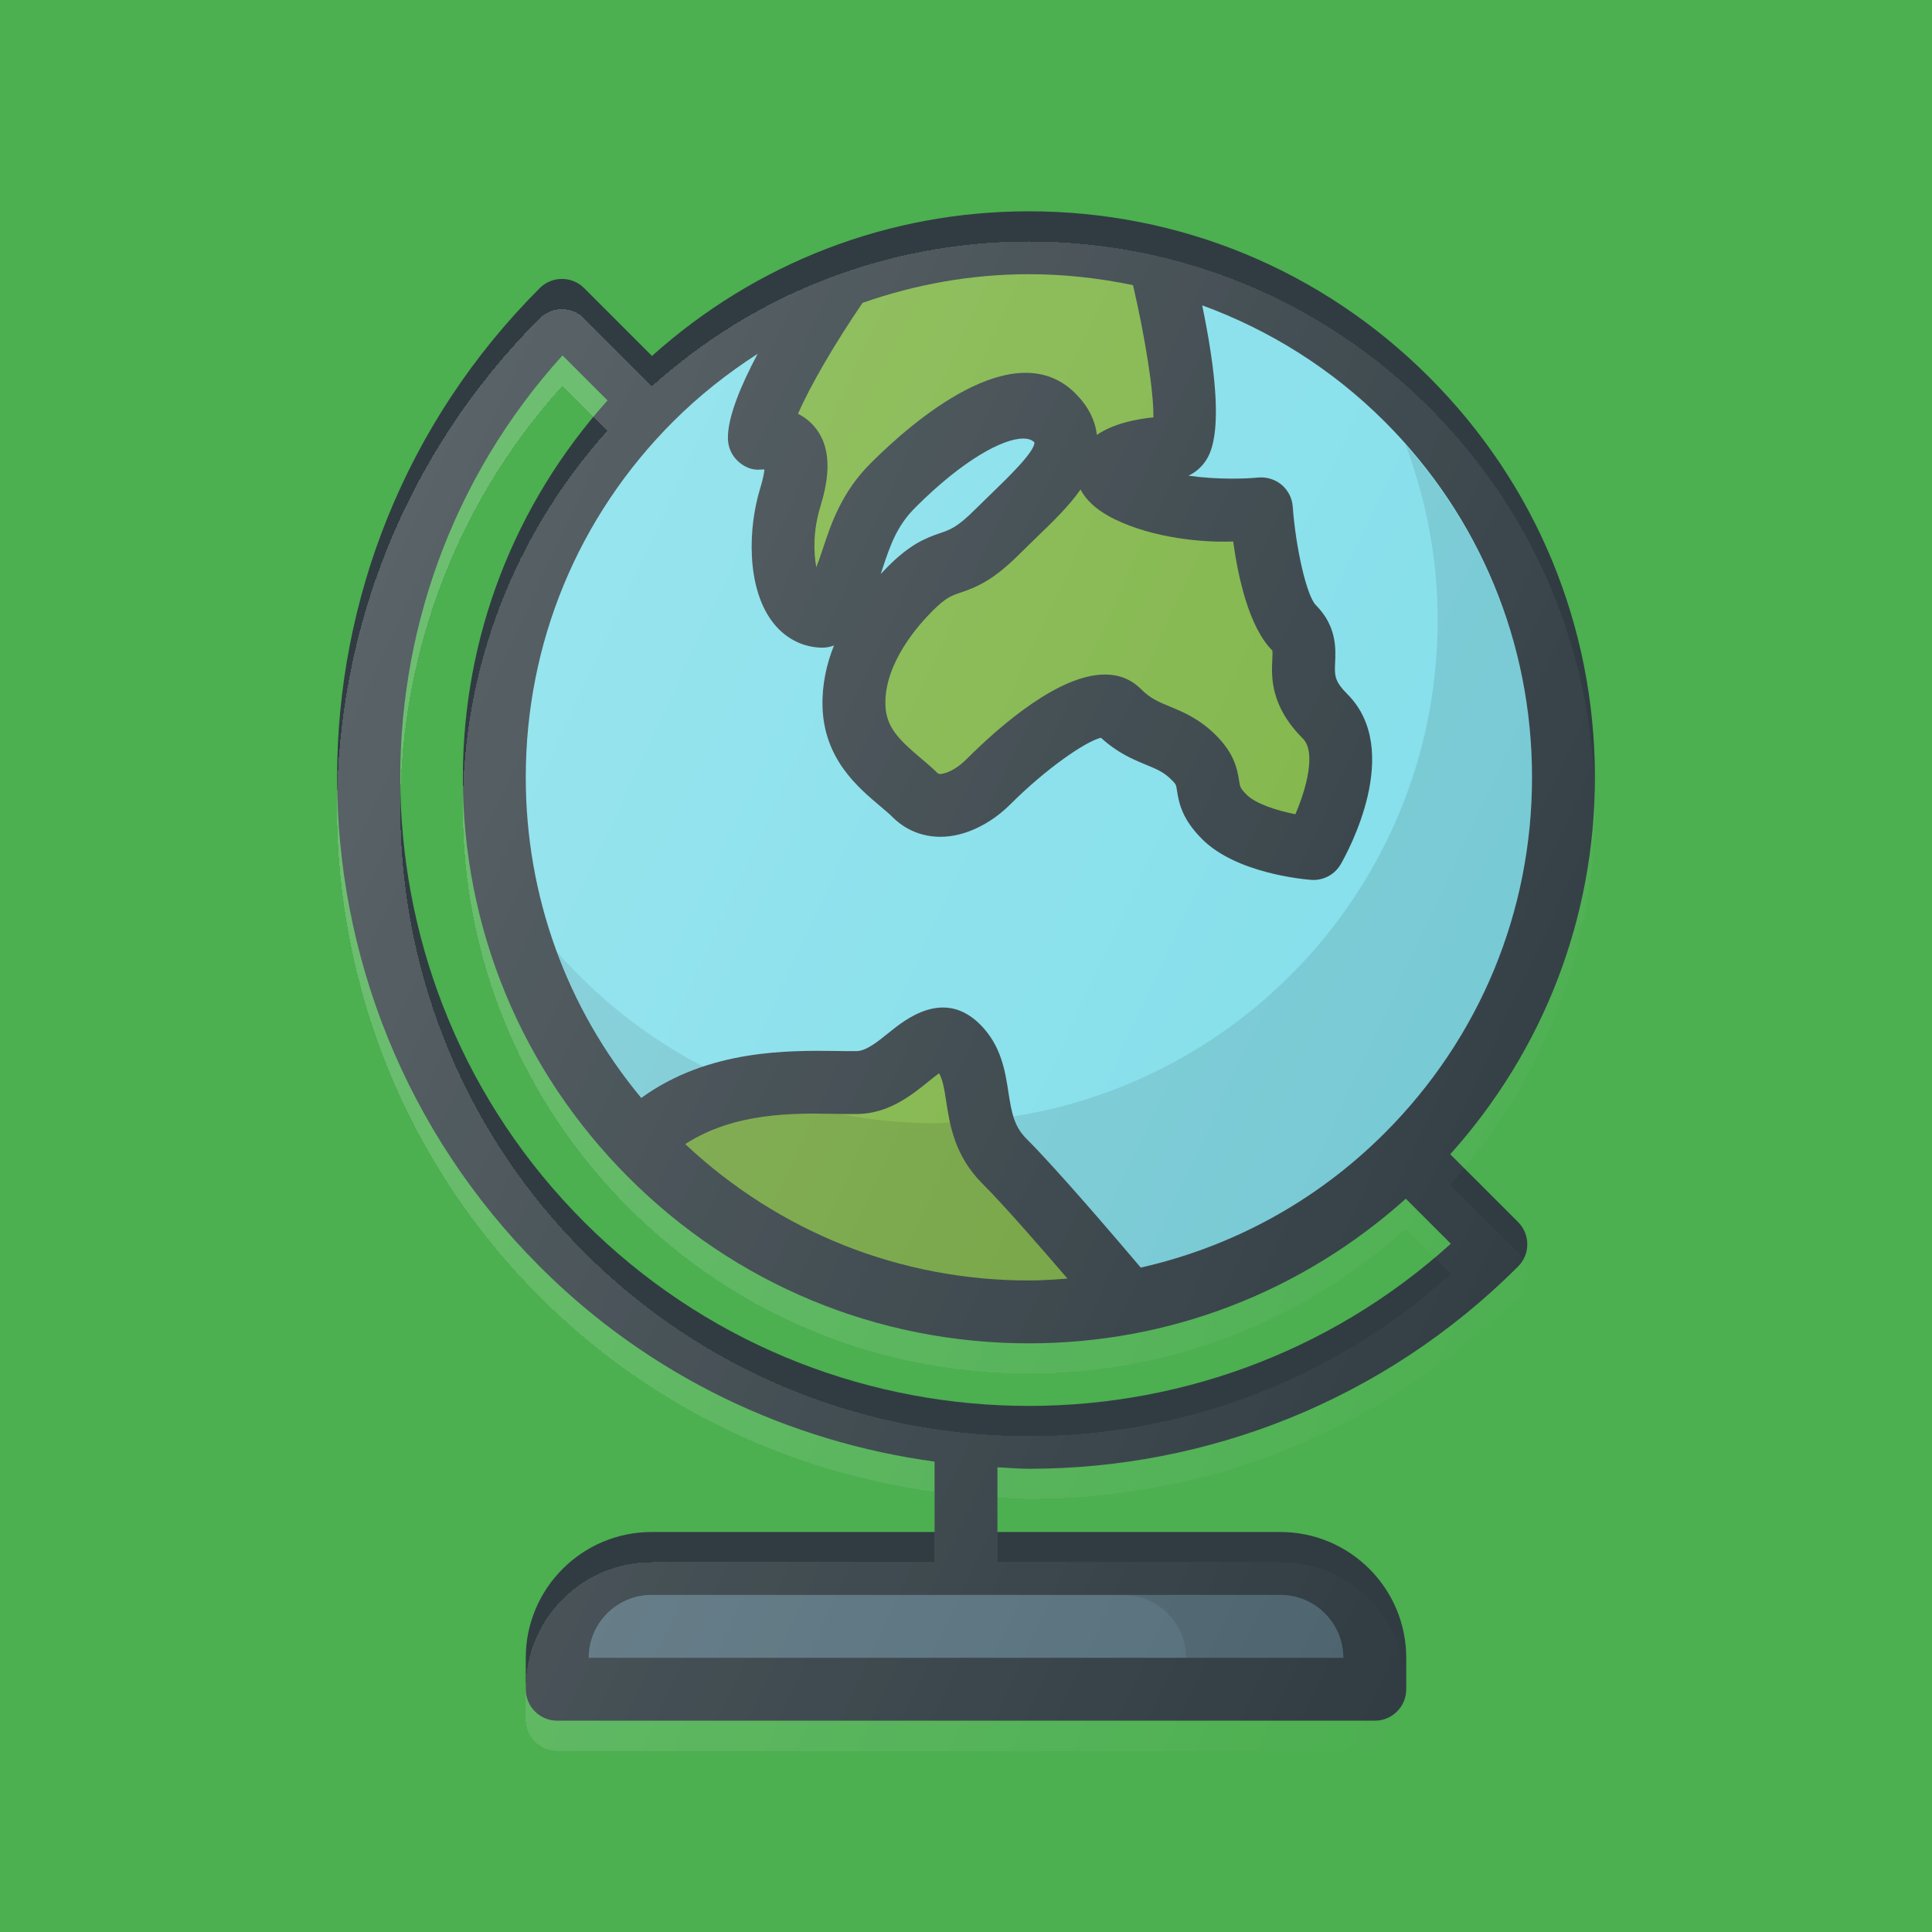 <svg width="256" height="256" viewBox="0 0 256 256" fill="none" xmlns="http://www.w3.org/2000/svg">
<rect width="256" height="256" fill="#4CAF50"/>
<path d="M192.168 152.943C204.512 139.177 211.334 121.632 211.334 103C211.334 82.968 203.533 64.133 189.365 49.969C175.201 35.8 156.365 28 136.333 28C117.702 28 100.156 34.822 86.391 47.166L77.406 38.181C75.778 36.553 73.142 36.553 71.514 38.181C53.643 56.052 44.667 79.526 44.667 103C44.667 126.474 53.643 149.948 71.514 167.82C86.203 182.508 104.687 191.054 123.834 193.67V203H86.334C77.142 203 69.667 210.475 69.667 219.667V223.834C69.667 226.137 71.531 228 73.834 228H182.167C184.47 228 186.334 226.137 186.334 223.834V219.667C186.334 210.475 178.859 203 169.667 203H132.167V194.423C133.556 194.486 134.943 194.622 136.334 194.622C159.808 194.622 183.282 185.69 201.153 167.819C201.935 167.038 202.374 165.98 202.374 164.873C202.374 163.766 201.935 162.708 201.153 161.927L192.168 152.943ZM77.406 161.927C45.9 130.421 44.944 79.762 74.533 47.092L80.499 53.057C68.156 66.823 61.333 84.368 61.333 103C61.333 123.032 69.134 141.867 83.302 156.031C97.466 170.2 116.302 178 136.333 178C154.965 178 172.51 171.178 186.276 158.834L192.242 164.8C159.563 194.386 108.904 193.426 77.406 161.927Z" fill="#303C42"/>
<path d="M203 103C203 120.806 196.066 137.546 183.473 150.139C174.455 159.157 163.293 165.212 151.155 167.958C147.808 164.006 140.077 154.957 136.028 150.908C134.384 149.265 134.043 147.478 133.615 144.699C133.196 141.957 132.671 138.543 129.88 135.751C125.066 130.938 119.955 135.076 117.774 136.838C116.309 138.022 114.796 139.242 113.546 139.275C112.737 139.296 111.797 139.279 110.735 139.259C104.648 139.198 93.908 138.998 84.968 145.481C75.066 133.552 69.666 118.694 69.666 103C69.666 85.194 76.6 68.454 89.193 55.86C92.63 52.424 96.398 49.451 100.39 46.883C98.17 51.074 96.386 55.312 96.452 58.155C96.481 59.266 96.949 60.324 97.759 61.089C98.568 61.85 99.643 62.342 100.762 62.22C100.965 62.208 101.132 62.212 101.295 62.216C101.238 62.725 101.091 63.531 100.721 64.735C99.126 69.948 98.91 77.634 102.211 82.207C103.846 84.474 106.214 85.76 108.876 85.821C109.429 85.829 109.995 85.731 110.507 85.528C109.535 87.965 108.92 90.663 108.986 93.544C109.144 100.506 113.628 104.29 116.595 106.792C117.209 107.313 117.795 107.798 118.283 108.286C120.566 110.564 123.805 111.407 127.121 110.557C129.51 109.958 131.914 108.538 133.884 106.569C138.596 101.861 143.825 98.248 145.879 97.755C148.08 99.774 150.156 100.632 151.853 101.332C153.273 101.918 154.217 102.305 155.214 103.31C155.832 103.924 155.84 103.969 155.954 104.738C156.235 106.597 156.727 108.628 159.299 111.2C163.816 115.716 172.731 116.514 173.732 116.587C173.838 116.595 173.944 116.599 174.045 116.599C175.527 116.599 176.906 115.81 177.655 114.512C178.534 112.994 186 99.444 178.53 91.973C176.796 90.236 176.833 89.471 176.91 87.794C176.996 85.984 177.138 82.96 174.351 80.173C173.167 78.989 171.71 72.768 171.291 67.116C171.21 65.997 170.673 64.955 169.814 64.231C168.955 63.507 167.804 63.177 166.713 63.275C165.057 63.442 161.273 63.576 157.477 63.027C158.234 62.681 158.909 62.156 159.454 61.477C160.333 60.374 162.781 57.215 159.296 40.459C168.265 43.746 176.516 48.904 183.474 55.861C196.066 68.454 203 85.194 203 103Z" fill="#80DEEA"/>
<path d="M141.443 169.418C139.748 169.546 138.051 169.667 136.333 169.667C119.255 169.667 103.198 163.229 90.798 151.596C97.291 147.395 105.121 147.486 110.58 147.593C111.789 147.613 112.851 147.629 113.779 147.609C117.84 147.495 120.83 145.082 123.011 143.321C123.426 142.987 123.971 142.543 124.427 142.218C124.907 143.036 125.111 144.212 125.38 145.961C125.844 148.988 126.478 153.139 130.136 156.801C132.919 159.583 137.752 165.118 141.443 169.418Z" fill="#7CB342"/>
<path d="M163.404 71.75C164.039 76.393 165.467 83.074 168.588 86.199C168.633 86.374 168.605 86.969 168.584 87.4C168.478 89.691 168.299 93.523 172.637 97.865C174.391 99.619 173.158 104.368 171.644 107.892C169.17 107.403 166.391 106.508 165.191 105.308C164.34 104.457 164.312 104.27 164.194 103.489C163.925 101.706 163.461 99.77 161.109 97.414C158.932 95.241 156.767 94.346 155.03 93.629C153.528 93.007 152.442 92.559 151.213 91.331C149.838 89.955 148.198 89.377 146.412 89.377C140.377 89.377 132.687 95.981 127.987 100.673C127.108 101.56 125.997 102.248 125.094 102.472C124.414 102.659 124.276 102.496 124.174 102.39C123.532 101.752 122.775 101.104 121.969 100.425C119.121 98.02 117.387 96.344 117.318 93.353C117.188 87.917 121.619 82.888 123.532 80.975C125.322 79.185 126.054 78.936 127.267 78.525C129.505 77.769 131.633 76.865 135.055 73.444L137.261 71.291C139.487 69.143 141.647 67.059 143.181 64.858C143.844 66.168 145.179 67.56 147.694 68.797C152.792 71.302 159.372 71.913 163.404 71.75Z" fill="#7CB342"/>
<path d="M131.475 65.293L129.164 67.551C126.84 69.874 125.852 70.208 124.598 70.631C122.523 71.335 120.57 72.153 117.64 75.082C117.343 75.379 117.029 75.705 116.7 76.055C116.786 75.803 116.871 75.55 116.953 75.298C117.949 72.308 118.808 69.724 121.262 67.27C127.69 60.841 132.935 58.111 135.576 58.111C136.252 58.111 136.756 58.289 137.066 58.627C137.135 59.832 133.453 63.384 131.475 65.293Z" fill="#80DEEA"/>
<path d="M150.131 37.786C151.789 44.932 152.894 52.043 152.829 55.303C150.672 55.518 147.567 56.096 145.342 57.626C145.106 55.624 144.149 53.781 142.493 52.125C134.424 44.072 120.838 55.913 115.369 61.378C111.52 65.227 110.148 69.353 109.046 72.669C108.744 73.573 108.468 74.403 108.167 75.172C107.788 73.21 107.739 70.269 108.687 67.176C109.595 64.214 110.522 59.921 108.13 56.8C107.434 55.892 106.604 55.266 105.741 54.83C107.296 51.234 110.596 45.534 114.296 40.127C121.293 37.68 128.701 36.333 136.332 36.333C141.029 36.333 145.64 36.846 150.131 37.786Z" fill="#7CB342"/>
<path opacity="0.1" d="M73.797 126.121C76.381 133.109 80.127 139.648 84.968 145.481C87.619 143.559 90.425 142.274 93.224 141.349C85.821 137.513 79.254 132.327 73.797 126.121Z" fill="black"/>
<path opacity="0.1" d="M186.252 58.924C188.952 66.17 190.5 73.979 190.5 82.167C190.5 115.42 166.128 142.906 134.288 147.934C134.635 149.054 135.131 150.011 136.028 150.909C140.077 154.957 147.808 164.006 151.154 167.958C163.293 165.212 174.455 159.157 183.472 150.139C196.066 137.546 203 120.806 203 103C203 86.582 197.042 71.115 186.252 58.924Z" fill="black"/>
<path opacity="0.1" d="M111.16 147.595C110.95 147.592 110.8 147.596 110.58 147.592C105.121 147.485 97.291 147.394 90.798 151.595C103.198 163.229 119.255 169.666 136.333 169.666C138.051 169.666 139.748 169.546 141.443 169.418C137.752 165.117 132.919 159.583 130.136 156.8C127.498 154.159 126.455 151.274 125.891 148.729C125.201 148.75 124.528 148.833 123.833 148.833C119.496 148.833 115.266 148.386 111.16 147.595Z" fill="black"/>
<path d="M178 219.667H78C78 215.073 81.74 211.333 86.333 211.333H169.666C174.261 211.333 178 215.073 178 219.667Z" fill="#546E7A"/>
<path opacity="0.1" d="M169.667 211.333H148.833C153.427 211.333 157.167 215.073 157.167 219.666H178C178 215.073 174.26 211.333 169.667 211.333Z" fill="black"/>
<g filter="url(#filter0_d_9_80)">
<path d="M192.168 152.943C204.512 139.177 211.334 121.632 211.334 103C211.334 82.968 203.533 64.133 189.365 49.969C175.201 35.8 156.365 28 136.333 28C117.702 28 100.156 34.822 86.391 47.166L77.406 38.181C75.778 36.553 73.142 36.553 71.514 38.181C53.643 56.052 44.667 79.526 44.667 103C44.667 126.474 53.643 149.948 71.514 167.82C86.203 182.508 104.687 191.054 123.834 193.67V203H86.334C77.142 203 69.667 210.475 69.667 219.667V223.834C69.667 226.137 71.531 228 73.834 228H182.167C184.47 228 186.334 226.137 186.334 223.834V219.667C186.334 210.475 178.859 203 169.667 203H132.167V194.423C133.556 194.486 134.943 194.622 136.334 194.622C159.808 194.622 183.282 185.69 201.153 167.819C201.935 167.038 202.374 165.98 202.374 164.873C202.374 163.766 201.935 162.708 201.153 161.927L192.168 152.943ZM77.406 161.927C45.9 130.421 44.944 79.762 74.533 47.092L80.499 53.057C68.156 66.823 61.333 84.368 61.333 103C61.333 123.032 69.134 141.867 83.302 156.031C97.466 170.2 116.302 178 136.333 178C154.965 178 172.51 171.178 186.276 158.834L192.242 164.8C159.563 194.386 108.904 193.426 77.406 161.927Z" fill="url(#paint0_linear_9_80)" shape-rendering="crispEdges"/>
</g>
<defs>
<filter id="filter0_d_9_80" x="40.667" y="28" width="174.667" height="208" filterUnits="userSpaceOnUse" color-interpolation-filters="sRGB">
<feFlood flood-opacity="0" result="BackgroundImageFix"/>
<feColorMatrix in="SourceAlpha" type="matrix" values="0 0 0 0 0 0 0 0 0 0 0 0 0 0 0 0 0 0 127 0" result="hardAlpha"/>
<feOffset dy="4"/>
<feGaussianBlur stdDeviation="2"/>
<feComposite in2="hardAlpha" operator="out"/>
<feColorMatrix type="matrix" values="0 0 0 0 0 0 0 0 0 0 0 0 0 0 0 0 0 0 0.25 0"/>
<feBlend mode="normal" in2="BackgroundImageFix" result="effect1_dropShadow_9_80"/>
<feBlend mode="normal" in="SourceGraphic" in2="effect1_dropShadow_9_80" result="shape"/>
</filter>
<linearGradient id="paint0_linear_9_80" x1="39.489" y1="93.74" x2="210.294" y2="173.385" gradientUnits="userSpaceOnUse">
<stop stop-color="white" stop-opacity="0.2"/>
<stop offset="1" stop-color="white" stop-opacity="0"/>
</linearGradient>
</defs>
</svg>
